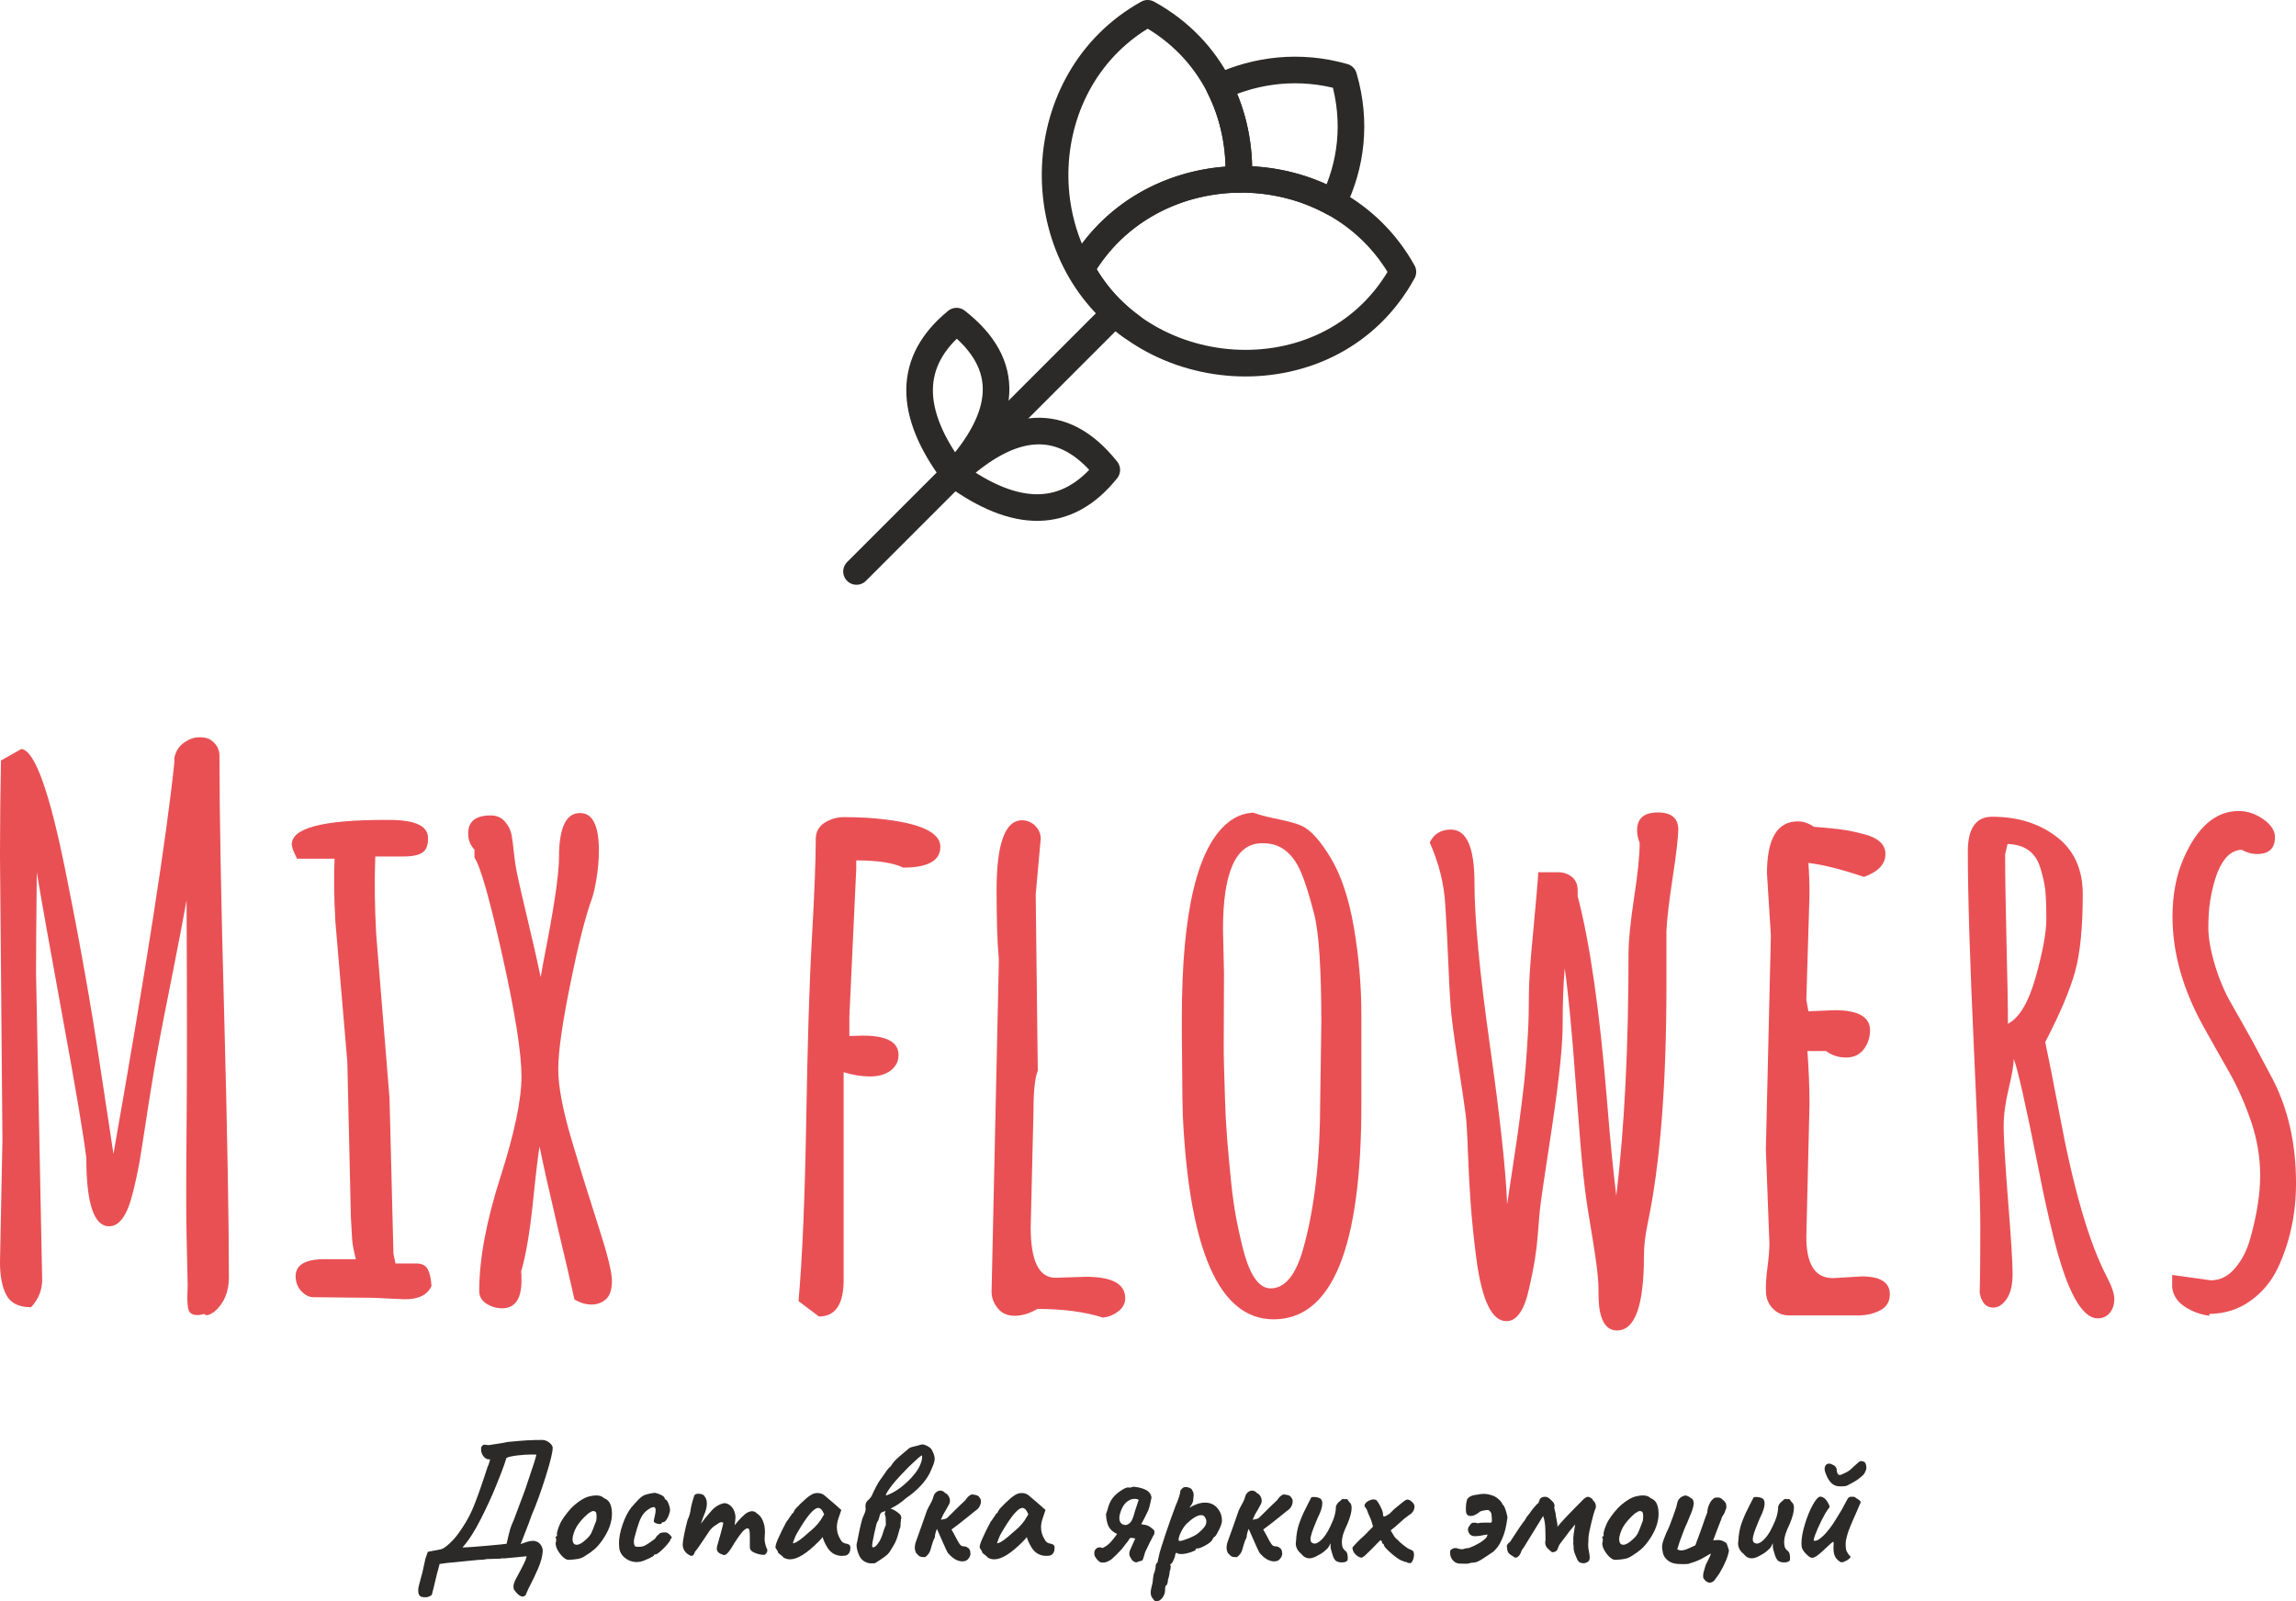 <?xml version="1.0" encoding="UTF-8"?> <!-- Creator: CorelDRAW 2019 (64-Bit) --> <svg xmlns="http://www.w3.org/2000/svg" xmlns:xlink="http://www.w3.org/1999/xlink" xmlns:xodm="http://www.corel.com/coreldraw/odm/2003" xml:space="preserve" width="64.59mm" height="45.036mm" style="shape-rendering:geometricPrecision; text-rendering:geometricPrecision; image-rendering:optimizeQuality; fill-rule:evenodd; clip-rule:evenodd" viewBox="0 0 6476.95 4516.09"> <defs> <style type="text/css"> <![CDATA[ .str1 {stroke:#2B2A29;stroke-width:75.03;stroke-linecap:round;stroke-linejoin:round;stroke-miterlimit:22.926} .str0 {stroke:#2B2A29;stroke-width:75.03;stroke-linecap:round;stroke-linejoin:round;stroke-miterlimit:22.926} .str3 {stroke:#2B2A29;stroke-width:75.03;stroke-linecap:round;stroke-linejoin:round;stroke-miterlimit:22.926} .str4 {stroke:#2B2A29;stroke-width:75.03;stroke-linecap:round;stroke-linejoin:round;stroke-miterlimit:22.926} .str2 {stroke:#2B2A29;stroke-width:75.03;stroke-linecap:round;stroke-linejoin:round;stroke-miterlimit:22.926} .fil0 {fill:none} .fil1 {fill:#2B2A29;fill-rule:nonzero} .fil2 {fill:#E95054;fill-rule:nonzero} ]]> </style> </defs> <g id="Слой_x0020_1">  <g id="_1915535902752"> <g> <line class="fil0 str0" x1="2416.19" y1="1611.87" x2="3137.95" y2="890.12"></line> <path class="fil0 str1" d="M2698.41 905.77c158.79,123.8 140.37,269.49 -7.13,431.03 -130.13,-173.51 -131.22,-317.97 7.13,-431.03z"></path> <path class="fil0 str2" d="M3122.21 1325.4c-125.37,-157.56 -270.86,-137.7 -430.93,11.4 174.78,128.4 319.25,128.06 430.93,-11.4z"></path> <path class="fil0 str1" d="M3050.06 758.33c177.66,334 708.48,371.74 907.5,8.51 -191.9,-344.59 -708.53,-348.73 -907.5,-8.51z"></path> <path class="fil0 str3" d="M3494.33 505.87c8,-181.91 -73.05,-367.62 -256.89,-468.35 -331.99,184.86 -347.92,671.12 -44.42,884.37 -58.05,-42.21 -107.55,-96.98 -142.96,-163.56 97.24,-166.24 270.3,-250.21 444.27,-252.46z"></path> <path class="fil0 str4" d="M3760.61 571.12c51.15,-104.03 67.41,-226.67 30.1,-354.41 -123.41,-35.14 -245.62,-20.43 -350.94,28.47 40.83,80.77 58.48,171.17 54.55,260.67 92.25,-1.22 184.7,20.56 266.29,65.27z"></path> </g> <g> <g> <path class="fil1" d="M1510.8 4346.96c6.43,1.94 11.42,5.56 14.96,10.87 3.56,5.31 5.31,11.04 5.31,17.17 -0.96,14.5 -5.14,30.44 -12.56,47.83 -7.39,17.41 -16.74,36.89 -28.02,58.47l-7.74 17.88c-2.57,2.58 -5.47,3.86 -8.7,3.86 -7.07,0 -15.28,-6.75 -24.63,-20.3 -0.64,-3.22 -0.96,-5.65 -0.96,-7.25 0,-6.75 2.72,-14.98 8.21,-24.63l10.14 -18.84c1.28,-2.6 3.62,-7.1 7.01,-13.55 3.39,-6.44 6.05,-11.98 7.97,-16.66 1.94,-4.67 3.22,-8.79 3.86,-12.32l-65.7 6.28 -1.96 -0.96c-0.64,0 -1.43,0.15 -2.4,0.47 -0.96,0.32 -2.11,0.64 -3.39,0.96l-30.44 0.96 -5.31 0c-1.93,0 -3.38,0.17 -4.35,0.49 -5.81,1.29 -11.91,1.94 -18.37,1.94 -4.82,0 -9,0.32 -12.55,0.96l-79.73 7.74 -21.26 2.89c-4.5,15.48 -10.47,39.15 -17.88,71.05l-2.9 11.1c-0.32,3.24 -1.54,5.58 -3.62,7.01 -2.11,1.45 -5.9,2.98 -11.36,4.59l-8.7 0c-10.63,0 -15.94,-6.12 -15.94,-18.35 0,-4.52 0.49,-8.7 1.45,-12.56l10.63 -40.11 8.21 -37.21 6.78 -19.8 37.68 -7.25c5.14,-1.3 12.55,-6.28 22.23,-14.98 9.67,-8.7 18.19,-18.2 25.61,-28.51 16.75,-22.87 29.8,-44.95 39.12,-66.2 9.36,-21.26 20.63,-51.87 33.83,-91.8l10.63 -32.4 1.94 -3.38 4.84 -15.93c-1.29,-0.32 -2.75,-0.49 -4.35,-0.49 -1.61,0 -2.9,-0.15 -3.86,-0.47 -5.49,-2.27 -9.76,-5.98 -12.82,-11.12 -3.05,-5.14 -4.59,-10.64 -4.59,-16.43 0,-3.56 0.32,-6.13 0.96,-7.74l5.82 -5.31c1.6,-0.32 3.7,-0.23 6.28,0.24 2.57,0.49 4.99,0.72 7.25,0.72 3.53,0 6.28,-0.32 8.2,-0.96l22.23 -3.39c12.56,-1.93 20.31,-3.38 23.19,-4.34 22.55,-2.26 40.6,-3.78 54.13,-4.59 13.53,-0.79 28.19,-1.2 43.96,-1.2 6.46,0 12.74,2.09 18.85,6.29 6.13,4.18 9.84,9.02 11.12,14.49 0.64,11.27 -5.9,38.65 -19.57,82.15 -13.7,43.49 -26.98,80.06 -39.87,109.68 -3.54,10.96 -10.78,30.12 -21.74,57.52l-9.2 23.67c0.32,0 4.61,-1.52 12.83,-4.58 8.2,-3.07 16.01,-4.59 23.42,-4.59 1.94,0 3.86,0.32 5.82,0.96zm-81.68 7.25c4.82,-21.27 8.2,-35.12 10.14,-41.54 1.93,-6.46 5.31,-14.98 10.16,-25.62l31.88 -85.04 9.67 -29c12.24,-35.44 19.65,-58.8 22.23,-70.08l-11.6 -0.47c-13.52,0 -27.55,0.88 -42.04,2.66 -14.49,1.78 -24.8,4.1 -30.93,7.01l-5.8 17.88c-2.89,9.02 -10.48,28.66 -22.72,58.95 -12.23,30.29 -26.96,62.42 -44.2,96.4 -17.23,33.98 -34.39,60.5 -51.46,79.49 12.55,-0.32 35.99,-2.02 70.3,-5.08 34.3,-3.04 52.44,-4.9 54.37,-5.55z"></path> <path class="fil1" d="M1605.5 4399.63c-3.86,0 -6.92,-0.64 -9.18,-1.94 -2.25,-1.28 -5.49,-3.71 -9.67,-7.24 -6.45,-6.78 -11.45,-13.79 -14.98,-21.03 -3.54,-7.25 -4.82,-13.62 -3.86,-19.08 0.96,-2.25 1.37,-4.5 1.2,-6.77 -0.15,-2.26 -0.24,-3.69 -0.24,-4.35 -1.28,-1.29 -1.93,-2.17 -1.93,-2.67 0,-0.47 0.32,-0.96 0.96,-1.43 0.64,-0.49 1.11,-1.05 1.43,-1.69 1.96,0 2.6,-1.77 1.96,-5.31 -0.64,-2.57 0.47,-8.21 3.36,-16.91 2.92,-8.7 6.61,-16.75 11.13,-24.17 3.54,-5.81 8.76,-13.06 15.69,-21.73 6.94,-8.7 13.14,-15.31 18.6,-19.83 16.12,-13.85 30.61,-22.23 43.5,-25.12 6.45,-1.61 12.73,-2.43 18.84,-2.43 9.35,0 16.59,2.6 21.76,7.74 7.07,2.9 12.23,7.1 15.45,12.56 3.21,5.49 5.31,12.73 6.28,21.75 0.32,1.94 0.49,5.15 0.49,9.65 0,23.85 -9.02,48.66 -27.07,74.44 -7.39,10.63 -14.81,19.16 -22.22,25.61 -7.4,6.44 -16.43,12.89 -27.05,19.31 -5.82,3.88 -11.92,6.46 -18.37,7.74 -6.44,1.28 -15.14,2.26 -26.09,2.9zm49.29 -58.95c6.13,-5.47 10.57,-11.04 13.29,-16.68 2.75,-5.64 6.69,-15.54 11.85,-29.71 1.94,-2.9 2.9,-8.7 2.9,-17.39 0,-7.74 -1.13,-12.09 -3.39,-13.06 -1.6,-1.28 -3.54,-1.93 -5.81,-1.93 -2.9,0 -7.57,2.25 -14,6.75 -11.28,9.67 -20.71,19.74 -28.28,30.2 -7.56,10.49 -12.8,22.47 -15.71,36.02 -0.32,1.28 -0.47,3.21 -0.47,5.79 0,10.95 3.86,16.45 11.6,16.45 7.41,0 16.74,-5.5 28.02,-16.45z"></path> <path class="fil1" d="M1806.05 4404.95c-3.88,0.64 -6.93,0.96 -9.2,0.96 -13.21,0 -24.87,-4.26 -35.04,-12.8 -10.14,-8.53 -15.21,-19.42 -15.21,-32.63l-0.47 -7.71c0,-15.16 3.36,-32.72 10.14,-52.68 6.77,-19.98 15.13,-36.25 25.12,-48.81 8.06,-9.36 14.98,-16.92 20.78,-22.72 5.81,-5.8 11.12,-9.68 15.94,-11.6 4.2,-1.6 9.52,-3.05 15.95,-4.35 6.45,-1.28 11.27,-1.93 14.49,-1.93 6.45,1.6 12.49,3.88 18.13,6.77 5.64,2.9 8.45,6.11 8.45,9.67l2.42 2.41c2.26,0 4.91,3.56 7.97,10.63 3.07,7.1 4.59,13.55 4.59,19.33 0,2.9 -0.47,5.31 -1.46,7.25 -1.28,6.13 -3.77,12.09 -7.48,17.88 -3.7,5.81 -6.84,8.7 -9.43,8.7 -3.54,0 -5.29,0.96 -5.29,2.89 0,1.61 -1.96,2.43 -5.82,2.43 -3.21,0 -6.6,-0.73 -10.14,-2.19 -3.56,-1.43 -5.64,-3.3 -6.28,-5.56 0,-1.6 1.28,-8.04 3.86,-19.31 0.96,-4.84 1.45,-8.87 1.45,-12.09 0,-5.79 -1.95,-8.7 -5.81,-8.7 -0.96,0 -3.39,0.65 -7.25,1.94 -8.38,4.52 -15.07,9.75 -20.07,15.71 -4.97,5.96 -9.41,14.1 -13.27,24.39 -3.88,10.32 -8.38,25.3 -13.55,44.95 -0.96,3.86 -1.43,7.4 -1.43,10.64 0,3.85 0.47,7.01 1.43,9.41 0.96,2.43 1.95,3.79 2.92,4.12 1.6,0.64 4.5,0.96 8.67,0.96 8.06,0 14.52,-1.46 19.34,-4.35 5.81,-3.22 11.44,-6.84 16.91,-10.87 5.48,-4.03 8.85,-6.52 10.15,-7.48 0.64,-0.66 1.95,-2.51 3.87,-5.58 1.94,-3.04 4.03,-5.05 6.29,-6.03 1.93,-2.91 4.35,-4.67 7.24,-5.31 2.9,-0.64 5.8,-0.98 8.7,-0.98 2.9,0 4.82,0 5.79,0 4.2,1.3 8.21,4.2 12.09,8.7 3.86,4.52 4.5,7.41 1.94,8.7 -0.97,0 -1.61,0.32 -1.94,0.96 -0.32,0.64 -0.49,1.13 -0.49,1.45 0.64,1.61 -1.93,5.88 -7.72,12.81 -5.81,6.92 -12.25,13.52 -19.33,19.8 -7.09,6.28 -11.91,9.43 -14.49,9.43 -1.3,0 -2.42,0.15 -3.39,0.47 -0.96,0.32 -1.45,1.14 -1.45,2.43 0,1.28 -4.91,4.26 -14.73,8.93 -9.84,4.67 -17.81,7.66 -23.92,8.94z"></path> <path class="fil1" d="M2161.21 4363.87c2.25,3.22 3.38,6.28 3.38,9.18 0,3.24 -1.13,6.13 -3.38,8.7 -2.26,2.57 -4.18,3.86 -5.82,3.86 -7.71,0 -16.34,-1.85 -25.85,-5.56 -9.5,-3.71 -14.25,-9.09 -14.25,-16.18l0 -29.97c0,-12.88 -1.12,-20.28 -3.37,-22.2 -4.84,-2.6 -11.27,1.02 -19.33,10.87 -8.06,9.82 -17.88,24.39 -29.48,43.73 -4.52,7.07 -8.37,12.15 -11.59,15.21 -3.22,3.07 -6.14,4.59 -8.7,4.59 -2.26,0 -4.18,-0.64 -5.79,-1.94 -9.99,-2.89 -14.99,-8.52 -14.99,-16.91 0,-0.96 0.33,-3.07 0.97,-6.29 2.89,-9.99 6.04,-21.09 9.41,-33.35 3.39,-12.24 6.05,-22.7 7.97,-31.41 -0.96,-1.93 -2.57,-2.89 -4.82,-2.89 -3.21,0 -6.92,1.6 -11.12,4.82 -1.28,0.96 -3.62,2.51 -6.99,4.6 -3.39,2.09 -6.78,4.82 -10.16,8.21 -3.39,3.39 -6.84,7.97 -10.38,13.76 -1.3,2.26 -3.56,5.65 -6.77,10.17 -16.1,24.48 -25.94,38.33 -29.48,41.54 -1.6,4.52 -3.15,7.65 -4.58,9.43 -1.46,1.76 -3.16,2.66 -5.08,2.66 -1.28,0 -2.9,-0.49 -4.82,-1.45 -6.13,-2.9 -11.04,-7.01 -14.75,-12.32 -3.71,-5.31 -5.55,-11.66 -5.55,-19.08 0,-4.84 1.45,-14.49 4.35,-29 2.89,-14.49 6.11,-28.02 9.67,-40.58 2.57,-5.16 4.58,-10.55 6.02,-16.18 1.46,-5.64 2.19,-9.58 2.19,-11.85 0.97,-6.11 2.9,-14.41 5.8,-24.89 2.91,-10.46 4.99,-16.18 6.28,-17.15 1.95,-1.94 5.49,-2.9 10.63,-2.9 3.56,0 6.93,0.64 10.17,1.94 3.21,1.28 5.47,3.21 6.75,5.81 4.2,4.82 6.28,11.42 6.28,19.8 0,7.74 -1.6,15.95 -4.82,24.66 -3.21,7.39 -7.24,18.2 -12.08,32.37 0,0 0.32,-0.32 0.96,-0.97 7.74,-10.95 17.73,-23.19 29.96,-36.72 5.82,-6.45 12.33,-11.44 19.57,-14.98 7.25,-3.56 13.12,-5.31 17.64,-5.31 7.72,1.28 14.26,5.06 19.57,11.36 5.31,6.28 8.62,14.9 9.91,25.85 0,3.86 -0.32,8.62 -0.96,14.26 -0.64,5.64 -1.14,9.26 -1.46,10.87 1.29,-1.61 4.59,-5.58 9.91,-11.86 5.31,-6.28 11.85,-12.8 19.57,-19.56 7.09,-5.47 13.7,-8.21 19.8,-8.21 5.16,0 9.67,2.1 13.55,6.28 7.07,4.2 12.62,10.96 16.66,20.31 4.03,9.35 6.05,19.98 6.05,31.9 0,4.17 -0.15,7.41 -0.47,9.67 -0.32,2.25 -0.49,5.47 -0.49,9.67 0,4.5 0.49,8.76 1.45,12.8 0.96,4.03 1.93,7.65 2.9,10.87z"></path> <path class="fil1" d="M2209.99 4392.87c-0.96,-1.95 -3.71,-4.52 -8.21,-7.73 -4.5,-3.22 -6.77,-5.17 -6.77,-5.82 0,-1.28 -0.71,-3.13 -2.17,-5.55 -1.45,-2.43 -2.83,-4.59 -4.11,-6.52 -2.58,-2.58 -0.8,-10.96 5.31,-25.13 6.13,-14.19 14.34,-30.93 24.65,-50.27 1.93,-1.93 4.44,-5.31 7.48,-10.14 3.07,-4.82 5.08,-7.56 6.05,-8.21 0,-1.28 0.49,-2.51 1.45,-3.62 0.97,-1.13 2.09,-1.69 3.39,-1.69l3.86 -7.74c1.28,-2.89 7.57,-9.82 18.84,-20.77 11.27,-10.95 20.13,-18.37 26.58,-22.23 6.11,-4.18 12.71,-6.28 19.8,-6.28 7.74,0 14.34,2.25 19.8,6.75l13.06 11.13c9.67,8.05 15.13,12.71 16.43,14.02l17.88 15.92 -8.21 24.18c-2.9,8.68 -4.35,16.92 -4.35,24.64 0,12.23 3.39,23.69 10.16,34.31 1.6,3.54 3.77,6.29 6.52,8.21 2.75,1.93 6.37,3.22 10.87,3.86 7.09,1.28 10.63,4.84 10.63,10.63 0,7.1 -1.28,12.41 -3.86,15.95 -2.57,3.53 -5.64,5.81 -9.2,6.77 -5.14,0.64 -8.67,0.96 -10.61,0.96 -9.35,0 -17.88,-2.42 -25.61,-7.24 -7.74,-4.84 -14.5,-13.06 -20.31,-24.66 -1.28,-1.93 -2.98,-5.49 -5.08,-10.63 -2.08,-5.14 -3.3,-8.7 -3.62,-10.63 -2.25,3.21 -5.96,7.41 -11.1,12.55 -33.18,33.51 -60.09,50.27 -80.71,50.27 -7.07,0 -13.36,-1.77 -18.84,-5.31zm26.58 -40.1c5.14,0.64 15.13,-5.17 29.97,-17.41 1.6,-1.29 3.36,-2.81 5.31,-4.59 1.93,-1.77 4,-3.62 6.28,-5.55 9,-7.42 16.01,-13.62 21.01,-18.61 4.99,-4.99 10.08,-11.04 15.22,-18.11l10.63 -17.41c-3.22,-7.1 -6.11,-11.83 -8.7,-14.26 -2.57,-2.42 -5.14,-3.62 -7.71,-3.62 -6.46,0 -14.49,5.73 -24.17,17.15 -9.67,11.45 -21.26,28.75 -34.79,51.94 -3.56,5.81 -6.46,11.85 -8.7,18.13 -2.26,6.29 -3.71,10.38 -4.35,12.33z"></path> <path class="fil1" d="M2627.52 4087.47c6.11,10.95 9.18,19.8 9.18,26.58 0,4.18 -0.81,8.7 -2.43,13.53 -1.6,4.82 -3.77,10.22 -6.52,16.18 -2.74,5.96 -4.58,10.07 -5.55,12.32 -6.14,11.91 -14.81,23.84 -26.09,35.76 -11.27,11.91 -24.5,23.04 -39.64,33.35 -13.52,11.91 -26.72,21.09 -39.61,27.53l-4.84 2.42c8.38,2.26 17.09,7.42 26.08,15.46 2.92,2.91 4.35,6.45 4.35,10.63 0,0.96 -0.32,2.75 -0.96,5.31 -0.32,3.88 -0.64,7.5 -0.96,10.89 -0.32,3.37 -0.47,6.52 -0.47,9.42 -1.6,3.53 -3.39,9.18 -5.31,16.91 -1.94,7.42 -4.03,14.02 -6.29,19.81 -2.27,5.81 -5.49,12.08 -9.67,18.84 -6.13,10.63 -11.04,17.81 -14.74,21.52 -3.71,3.69 -11.19,9.26 -22.47,16.66l-13.53 8.7c-0.96,0 -4.35,0.08 -10.14,0.23 -5.81,0.17 -11.68,-1.28 -17.64,-4.35 -5.97,-3.04 -10.87,-7.8 -14.75,-14.25 -2.58,-4.82 -4.73,-10.23 -6.52,-16.18 -1.77,-5.97 -2.66,-11.34 -2.66,-16.18 0,-3.54 0.47,-6.29 1.45,-8.21 4.18,-22.23 7.57,-38.59 10.15,-49.05 2.57,-10.48 4.17,-16.51 4.82,-18.12l4.34 -10.16c1.29,-2.89 2.43,-5.73 3.39,-8.44 0.96,-2.75 1.46,-5.73 1.46,-8.93l-0.5 -5.32c-0.64,-8.05 1.78,-14.34 7.25,-18.84 5.16,-4.52 8.85,-9.2 11.12,-14.02 2.26,-5.49 5.88,-13.06 10.87,-22.72 4.99,-9.65 8.77,-16.09 11.36,-19.31l9.65 -13.53c4.2,-6.45 7.83,-11.68 10.89,-15.71 3.05,-4.03 6.67,-7.82 10.87,-11.36 3.54,-6.43 8.44,-12.64 14.73,-18.6 6.28,-5.97 13.78,-12.48 22.48,-19.57 7.08,-5.79 11.43,-9.5 13.04,-11.1 1.6,-1.61 4.76,-3.07 9.44,-4.35 4.67,-1.29 9.26,-2.43 13.76,-3.39l10.63 -2.9c2.9,-1.6 7.66,-1.05 14.26,1.69 6.6,2.75 11.83,6.37 15.71,10.87zm-34.8 50.74c5.8,-11.6 8.68,-20.95 8.68,-28.02 0,-2.6 -0.32,-4.35 -0.96,-5.31 -4.5,2.25 -16.43,12.71 -35.76,31.41 -37.36,37.36 -59.42,64.27 -66.19,80.68l3.39 0.49c14.49,-5.49 28.1,-13.29 40.83,-23.42 12.72,-10.17 23.43,-20.31 32.13,-30.46 8.68,-10.14 14.65,-18.59 17.88,-25.36zm-93.74 163.32c0,-10.95 -0.17,-17.87 -0.49,-20.77 -0.32,-2.9 -1.28,-6.46 -2.9,-10.63l2.43 -8.21 -8.7 2.89c-3.24,1.29 -5.49,3.54 -6.78,6.78 -0.64,1.93 -1.6,5.47 -2.89,10.61 -1.28,5.16 -2.9,8.7 -4.84,10.63 -1.29,1.31 -4.01,11.6 -8.21,30.94 -4.18,19.33 -6.28,31.41 -6.28,36.25 0,2.9 1.13,4.35 3.38,4.35 1.61,0 3.63,-0.96 6.05,-2.92 2.43,-1.93 4.91,-4.82 7.48,-8.67 5.82,-7.42 10.96,-19.19 15.48,-35.29 3.21,-9.35 5.31,-14.66 6.28,-15.95z"></path> <path class="fil1" d="M2763.3 4224.22c2.6,2.59 3.88,6.13 3.88,10.63 0,4.2 -0.96,8.29 -2.91,12.32 -1.94,4.03 -4.18,7.18 -6.76,9.44 -8.06,6.11 -16.92,13.21 -26.58,21.26 -20.94,16.75 -36.57,28.84 -46.88,36.23 1.96,2.92 5.96,10.16 12.09,21.76l5.31 10.14c1.28,1.93 2.9,4.5 4.82,7.74 1.95,3.21 4.03,5.37 6.28,6.52 2.28,1.13 5.97,1.69 11.13,1.69 5.79,2.57 9.5,5.22 11.1,7.97 1.63,2.74 2.43,5.47 2.43,8.21 0,2.74 0.17,4.9 0.49,6.51l-2.92 7.74c0,0 -1.52,1.94 -4.58,5.81 -3.07,3.86 -8.62,5.8 -16.66,5.8 -2.92,0 -6.78,-0.79 -11.6,-2.43 -8.7,-2.9 -17.9,-9.82 -27.55,-20.77 -2.27,-2.9 -8.55,-16.28 -18.84,-40.11 -5.16,-12.24 -9.35,-21.74 -12.58,-28.51 -3.86,9.99 -5.79,18.05 -5.79,24.16 -2.9,4.84 -5.49,11.27 -7.74,19.33 -2.25,8.06 -3.71,13.06 -4.35,14.98 -1.93,8.04 -6.92,15.14 -14.96,21.27 -6.77,0.32 -11.68,-0.26 -14.75,-1.69 -3.06,-1.45 -6.84,-4.92 -11.36,-10.4 -2.25,-4.82 -3.38,-9.82 -3.38,-14.98 0,-3.54 0.66,-7.89 1.95,-13.04 0.64,-2.27 6.29,-18.05 16.92,-47.37 8.68,-24.48 13.21,-37.36 13.53,-38.65 0.96,-3.22 2.49,-6.93 4.58,-11.11 2.11,-4.2 3.63,-7.09 4.59,-8.7 5.81,-9.99 9.5,-18.37 11.12,-25.12 1.28,-4.84 3.77,-8.79 7.48,-11.85 3.71,-3.05 7.65,-4.59 11.83,-4.59 5.5,0 10.17,2.43 14.02,7.25l0 -0.47c0.97,0.32 2.17,1.05 3.63,2.17 1.45,1.13 2.49,2.19 3.15,3.15 4.18,4.82 6.28,10.31 6.28,16.42 0,4.2 -1.13,8.06 -3.38,11.6l-8.21 14.98c-5.49,8.38 -10.17,17.41 -14.02,27.05 6.11,-0.96 10.63,-1.93 13.53,-2.89 2.89,-0.97 5.81,-3.22 8.7,-6.76 3.53,-3.56 7.97,-7.91 13.29,-13.06 5.31,-5.16 10.55,-10.31 15.69,-15.45 6.45,-5.81 12.4,-11.45 17.88,-16.92 0.32,-0.64 1.54,-2.34 3.62,-5.07 2.1,-2.75 4.35,-5.08 6.77,-7.01 2.43,-1.94 5.08,-3.39 7.98,-4.35 6.45,0.64 11.36,1.6 14.74,2.89 3.37,1.31 5.71,3.39 6.99,6.29z"></path> <path class="fil1" d="M2786.02 4392.87c-0.96,-1.95 -3.71,-4.52 -8.2,-7.73 -4.5,-3.22 -6.78,-5.17 -6.78,-5.82 0,-1.28 -0.7,-3.13 -2.17,-5.55 -1.45,-2.43 -2.83,-4.59 -4.11,-6.52 -2.58,-2.58 -0.79,-10.96 5.31,-25.13 6.13,-14.19 14.34,-30.93 24.65,-50.27 1.94,-1.93 4.44,-5.31 7.48,-10.14 3.07,-4.82 5.08,-7.56 6.05,-8.21 0,-1.28 0.49,-2.51 1.46,-3.62 0.96,-1.13 2.08,-1.69 3.38,-1.69l3.86 -7.74c1.28,-2.89 7.57,-9.82 18.84,-20.77 11.28,-10.95 20.13,-18.37 26.58,-22.23 6.11,-4.18 12.72,-6.28 19.8,-6.28 7.74,0 14.34,2.25 19.8,6.75l13.06 11.13c9.67,8.05 15.14,12.71 16.43,14.02l17.88 15.92 -8.21 24.18c-2.9,8.68 -4.35,16.92 -4.35,24.64 0,12.23 3.39,23.69 10.16,34.31 1.61,3.54 3.78,6.29 6.52,8.21 2.75,1.93 6.37,3.22 10.87,3.86 7.1,1.28 10.63,4.84 10.63,10.63 0,7.1 -1.28,12.41 -3.85,15.95 -2.58,3.53 -5.65,5.81 -9.21,6.77 -5.14,0.64 -8.67,0.96 -10.61,0.96 -9.35,0 -17.88,-2.42 -25.61,-7.24 -7.74,-4.84 -14.49,-13.06 -20.31,-24.66 -1.28,-1.93 -2.98,-5.49 -5.07,-10.63 -2.09,-5.14 -3.31,-8.7 -3.63,-10.63 -2.25,3.21 -5.96,7.41 -11.1,12.55 -33.18,33.51 -60.09,50.27 -80.71,50.27 -7.07,0 -13.35,-1.77 -18.84,-5.31zm26.58 -40.1c5.14,0.64 15.13,-5.17 29.97,-17.41 1.6,-1.29 3.36,-2.81 5.31,-4.59 1.93,-1.77 4.01,-3.62 6.28,-5.55 9,-7.42 16.01,-13.62 21.01,-18.61 4.99,-4.99 10.08,-11.04 15.22,-18.11l10.63 -17.41c-3.21,-7.1 -6.11,-11.83 -8.7,-14.26 -2.57,-2.42 -5.14,-3.62 -7.71,-3.62 -6.46,0 -14.49,5.73 -24.16,17.15 -9.68,11.45 -21.27,28.75 -34.8,51.94 -3.56,5.81 -6.45,11.85 -8.7,18.13 -2.25,6.29 -3.71,10.38 -4.35,12.33z"></path> </g> <g> <path class="fil1" d="M3253.79 4314.1c1.93,1.28 2.9,4.03 2.9,8.21 0,3.88 -1.12,6.94 -3.39,9.2 -4.82,9.99 -7.89,15.94 -9.18,17.88l-12.56 26.08c-0.96,1.61 -2.17,5.23 -3.62,10.87 -1.46,5.65 -3.15,10.55 -5.08,14.75l-17.88 5.79c-7.39,-1.6 -12.38,-5.79 -14.98,-12.55 -0.96,-0.97 -1.93,-2.58 -2.9,-4.82 -0.96,-2.26 -1.43,-4.67 -1.43,-7.25 0,-2.28 0.15,-3.88 0.47,-4.84 0.96,-3.54 2.58,-7.57 4.84,-12.07 6.12,-14.19 9.97,-22.87 11.6,-26.1l-12.58 -1.94c-0.32,0.32 -1.28,1.05 -2.9,2.19 -1.6,1.11 -3.06,3.3 -4.35,6.52 -0.96,0.96 -4.17,4.99 -9.67,12.09 -4.5,6.43 -8.2,11.1 -11.1,14 -9.67,10.31 -18.52,19.01 -26.58,26.1 -8.7,6.12 -16.59,9.18 -23.67,9.18 -4.2,0 -7.18,-0.55 -8.93,-1.68 -1.78,-1.14 -4.29,-3.31 -7.51,-6.52 -3.85,-4.84 -6.28,-8.47 -7.24,-10.89 -0.96,-2.41 -1.28,-6.03 -0.96,-10.87 0.96,-4.18 2.81,-7.4 5.55,-9.67 2.75,-2.26 5.88,-3.37 9.44,-3.37 2.9,0 5.64,0.64 8.21,1.94 8.38,-3.88 15.62,-9.02 21.73,-15.48 6.14,-6.43 12.56,-14.49 19.34,-24.16 -10.32,-4.82 -17.88,-11.11 -22.7,-18.84 -4.84,-8.04 -7.74,-20.31 -8.7,-36.72 0.64,-1.61 2.1,-5.96 4.35,-13.06 3.22,-13.85 8.21,-24.95 14.98,-33.33 5.14,-6.78 12.47,-13.38 21.97,-19.81 9.52,-6.45 16.68,-9.67 21.5,-9.67 2.6,0.97 5.58,0.88 8.94,-0.23 3.39,-1.13 5.9,-1.69 7.5,-1.69 0.64,0 2.26,0.32 4.82,0.96l7.25 0.96c11.91,2.58 20.79,6.05 26.57,10.4 5.82,4.33 9.36,10.38 10.64,18.12 -2.58,12.55 -4.67,21.73 -6.29,27.55 -1.6,5.79 -4.02,11.59 -7.24,17.38l-4.35 9.2c-5.49,10.96 -9.18,18.03 -11.13,21.25 9.35,1.62 14.02,2.42 14.02,2.42 3.56,0.97 7.1,2.66 10.64,5.08 3.54,2.43 6.77,4.91 9.67,7.48zm-78.29 -12.56c6.45,-1.28 11.51,-4.58 15.22,-9.9 3.71,-5.31 7.33,-15.05 10.87,-29.24l10.63 -31.88c-2.9,-1.95 -6.93,-2.92 -12.07,-2.92 -1.93,0 -4.52,0.32 -7.73,0.97 -8.38,2.91 -15.14,7.65 -20.31,14.25 -5.14,6.61 -9.33,15.39 -12.56,26.34 -1.28,3.86 -1.93,8.06 -1.93,12.56 0,6.11 1.52,10.87 4.59,14.26 3.06,3.38 7.5,5.22 13.29,5.55z"></path> <path class="fil1" d="M3261.51 4516.09c-3.22,0 -5.65,-1.45 -7.25,-4.35 -0.32,-0.32 -1.77,-2.25 -4.35,-5.81 -2.58,-3.54 -3.86,-8.68 -3.86,-15.46 0,-1.28 0.32,-3.85 0.96,-7.73 3.54,-13.53 5.32,-22.87 5.32,-28.02 0,-1.61 0.32,-3.95 0.96,-7.01 0.64,-3.07 1.13,-5.88 1.45,-8.45 1.28,-2.27 2.49,-5.72 3.62,-10.39 1.12,-4.67 1.69,-8.79 1.69,-12.33 0,-1.6 0.56,-3.45 1.67,-5.55 1.13,-2.11 2.51,-3.8 4.11,-5.08 0,-1.93 0.5,-4.9 1.46,-8.93 0.96,-4.03 1.6,-6.84 1.93,-8.45 1.61,-8.7 7.89,-29.32 18.84,-61.86 10.96,-32.52 20.31,-58.78 28.02,-78.76 3.88,-9.02 7.1,-17.39 9.67,-25.13 2.58,-7.73 3.88,-13.2 3.88,-16.44 0,-1.29 0.39,-2.49 1.2,-3.63 0.81,-1.11 2.17,-2.66 4.12,-4.58 2.57,-2.58 5.96,-3.86 10.14,-3.86 5.47,0 10.78,1.78 15.94,5.31 2.26,3.54 3.86,6.61 4.82,9.18 0.96,2.58 1.46,5.5 1.46,8.7 0,0.96 -0.33,4.03 -0.97,9.18 0,6.78 -1.93,12.89 -5.81,18.37 -3.86,5.47 -5.64,8.04 -5.31,7.72 15.79,-9.65 30.43,-14.49 43.98,-14.49 14.5,0 26.09,5.07 34.8,15.21 8.68,10.17 13.04,22.15 13.04,36.02 0,5.47 -2.58,13.61 -7.72,24.4 -5.16,10.78 -9.35,17.64 -12.56,20.54 -1.95,0 -4.52,3.38 -7.73,10.14 -3.86,5.16 -11.19,10.57 -22,16.2 -10.78,5.64 -18.11,7.8 -21.97,6.52 -0.32,0 -0.81,0.4 -1.45,1.19 -0.64,0.82 -0.96,1.87 -0.96,3.16 0,1.28 -4.84,3.53 -14.49,6.75 -9.68,3.24 -18.05,4.84 -25.15,4.84 -3.86,0 -6.75,-0.23 -8.68,-0.72 -1.95,-0.5 -3.88,-1.52 -5.81,-3.16 -2.26,2.28 -3.39,4.35 -3.39,6.29 0,3.23 -1.6,8.29 -4.82,15.24 -3.22,6.92 -5.81,10.37 -7.74,10.37 -0.32,0.32 -0.72,0.96 -1.19,1.94 -0.49,0.96 -0.09,2.1 1.19,3.38 0,0.97 -0.15,3.22 -0.47,6.78 -0.32,3.54 -1.13,6.28 -2.42,8.21 0,2.89 -0.49,6.84 -1.46,11.83 -0.96,4.99 -2.08,8.78 -3.36,11.36 0,3.85 -0.58,7.65 -1.69,11.36 -1.13,3.71 -2.34,5.55 -3.62,5.55 -1.96,0.64 -2.92,5.32 -2.92,14.02 -0.32,7.72 -2.81,14.65 -7.48,20.78 -4.67,6.13 -9.12,9.18 -13.3,9.18l-4.34 0.49zm66.19 -169.61c4.52,0 12.97,-2.51 25.38,-7.5 12.39,-4.99 21.5,-9.91 27.31,-14.73 7.4,-6.13 13.04,-11.76 16.9,-16.91 3.88,-5.16 5.81,-10.32 5.81,-15.48 0,-4.5 -1.45,-8.85 -4.35,-13.03 -2.25,-3.56 -5.64,-5.32 -10.14,-5.32 -10.63,0 -24.48,8.21 -41.56,24.64 -5.79,6.13 -10.95,13.78 -15.45,22.95 -4.52,9.18 -6.78,16.18 -6.78,21.03 0,2.9 0.96,4.35 2.9,4.35z"></path> <path class="fil1" d="M3642.76 4224.22c2.6,2.59 3.88,6.13 3.88,10.63 0,4.2 -0.96,8.29 -2.92,12.32 -1.93,4.03 -4.17,7.18 -6.75,9.44 -8.06,6.11 -16.92,13.21 -26.58,21.26 -20.94,16.75 -36.57,28.84 -46.88,36.23 1.96,2.92 5.96,10.16 12.09,21.76l5.31 10.14c1.28,1.93 2.89,4.5 4.82,7.74 1.95,3.21 4.03,5.37 6.28,6.52 2.28,1.13 5.96,1.69 11.13,1.69 5.79,2.57 9.5,5.22 11.1,7.97 1.62,2.74 2.43,5.47 2.43,8.21 0,2.74 0.17,4.9 0.49,6.51l-2.92 7.74c0,0 -1.52,1.94 -4.58,5.81 -3.07,3.86 -8.62,5.8 -16.66,5.8 -2.92,0 -6.78,-0.79 -11.6,-2.43 -8.7,-2.9 -17.9,-9.82 -27.55,-20.77 -2.28,-2.9 -8.55,-16.28 -18.84,-40.11 -5.16,-12.24 -9.35,-21.74 -12.58,-28.51 -3.86,9.99 -5.79,18.05 -5.79,24.16 -2.9,4.84 -5.49,11.27 -7.74,19.33 -2.25,8.06 -3.71,13.06 -4.35,14.98 -1.93,8.04 -6.92,15.14 -14.96,21.27 -6.77,0.32 -11.68,-0.26 -14.75,-1.69 -3.06,-1.45 -6.84,-4.92 -11.36,-10.4 -2.25,-4.82 -3.38,-9.82 -3.38,-14.98 0,-3.54 0.66,-7.89 1.95,-13.04 0.64,-2.27 6.28,-18.05 16.92,-47.37 8.68,-24.48 13.21,-37.36 13.53,-38.65 0.96,-3.22 2.49,-6.93 4.58,-11.11 2.11,-4.2 3.62,-7.09 4.59,-8.7 5.81,-9.99 9.5,-18.37 11.12,-25.12 1.28,-4.84 3.77,-8.79 7.48,-11.85 3.71,-3.05 7.65,-4.59 11.83,-4.59 5.49,0 10.16,2.43 14.02,7.25l0 -0.47c0.96,0.32 2.17,1.05 3.63,2.17 1.45,1.13 2.49,2.19 3.15,3.15 4.18,4.82 6.28,10.31 6.28,16.42 0,4.2 -1.13,8.06 -3.39,11.6l-8.2 14.98c-5.5,8.38 -10.17,17.41 -14.02,27.05 6.11,-0.96 10.63,-1.93 13.52,-2.89 2.9,-0.97 5.82,-3.22 8.7,-6.76 3.54,-3.56 7.98,-7.91 13.3,-13.06 5.31,-5.16 10.55,-10.31 15.69,-15.45 6.45,-5.81 12.4,-11.45 17.87,-16.92 0.33,-0.64 1.54,-2.34 3.63,-5.07 2.1,-2.75 4.35,-5.08 6.77,-7.01 2.43,-1.94 5.08,-3.39 7.98,-4.35 6.45,0.64 11.36,1.6 14.74,2.89 3.37,1.31 5.71,3.39 6.99,6.29z"></path> <path class="fil1" d="M3767.92 4402.05c-2.89,-2.89 -5.22,-6.69 -7.01,-11.36 -1.75,-4.67 -3.94,-11.83 -6.51,-21.5 -0.65,-1.93 -0.97,-4.75 -0.97,-8.44 0,-3.71 0,-6.37 0,-7.97 -1.28,2.89 -2.89,6.02 -4.84,9.41 -1.93,3.39 -3.86,5.73 -5.79,7.01 -7.42,7.42 -14.81,12.89 -22.23,16.43 -10.31,6.45 -19.16,9.67 -26.58,9.67 -9.02,0 -16.74,-4.18 -23.19,-12.56 -10.31,-8.36 -15.45,-18.35 -15.45,-29.94 0,-1.63 0.32,-4.67 0.96,-9.2 0.64,-11.92 2.34,-23.34 5.08,-34.3 2.72,-10.95 7.97,-24.97 15.69,-42.04l14.49 -29 7.74 -14.99c1.6,-0.64 4.2,-0.96 7.73,-0.96 5.14,0 9.99,0.96 14.49,2.92 4.5,1.93 6.93,4.5 7.25,7.71 0.96,1.29 1.45,3.71 1.45,7.25 0,10.31 -4.35,24.01 -13.06,41.07l-3.85 9.2c-5.82,13.85 -10,24.63 -12.56,32.37 -2.58,7.74 -3.88,14.17 -3.88,19.33 0,5.14 1.96,8.53 5.81,10.14 1.61,0.97 3.54,1.46 5.8,1.46 6.45,0 14.25,-4.99 23.44,-14.98 9.18,-10 18.61,-26.73 28.26,-50.25 4.52,-10.96 7.26,-22.23 8.23,-33.83 -0.65,-3.56 0.32,-7.41 2.89,-11.59 2.58,-4.2 5.97,-7.59 10.14,-10.17 1.29,-1.93 3.07,-3.45 5.32,-4.58 2.25,-1.13 3.7,-1.05 4.34,0.24l7.74 -0.47c0.96,-0.33 2.49,1.11 4.59,4.34 2.1,3.22 3.62,5.15 4.58,5.8 3.22,2.57 4.84,7.73 4.84,15.47 0,10.61 -3.88,25.27 -11.59,43.97 -6.14,12.88 -10.25,22.78 -12.32,29.71 -2.11,6.92 -3.31,13.61 -3.63,20.06 0,6.76 0.56,11.98 1.69,15.69 1.11,3.71 3.95,7.5 8.44,11.36 5.15,3.54 7.25,11.92 6.29,25.13 -0.64,2.25 -2.43,4.03 -5.31,5.31 -2.9,1.28 -6.44,1.93 -10.64,1.93 -7.07,0 -13.03,-1.6 -17.88,-4.82z"></path> <path class="fil1" d="M3978.14 4408.83c-5.16,0 -8.53,-0.99 -10.14,-2.92 -1.96,0 -4.29,-0.47 -7.01,-1.43 -2.75,-0.96 -5.58,-2.11 -8.46,-3.39 -6.76,-2.9 -16.6,-9.99 -29.48,-21.27 -12.89,-11.27 -19.33,-18.84 -19.33,-22.69 0,-0.99 -0.15,-1.63 -0.47,-1.96 -0.32,-0.32 -0.96,-0.47 -1.94,-0.47 -0.32,-0.32 -0.89,-0.96 -1.68,-1.93 -0.82,-0.97 -1.22,-2.11 -1.22,-3.39 0,-1.28 -0.47,-2.43 -1.44,-3.39 -0.96,-0.96 -2.1,-1.45 -3.38,-1.45l-22.7 23.19c-10.31,10.31 -17.41,17.17 -21.27,20.54 -3.88,3.38 -6.92,5.07 -9.2,5.07 -2.89,0 -6.35,-1.28 -10.38,-3.85 -4.02,-2.58 -7.5,-6.05 -10.39,-10.4 -2.9,-4.35 -4.35,-9.1 -4.35,-14.26 1.6,-2.25 5.72,-6.84 12.32,-13.76 6.6,-6.93 13.61,-13.62 21.03,-20.07l24.63 -25.13 -5.31 -18.37c-5.79,-12.55 -9.99,-22.7 -12.56,-30.43 -1.93,-2.58 -3.45,-4.74 -4.58,-6.52 -1.11,-1.78 -1.69,-3.3 -1.69,-4.59 0,-1.28 1.28,-3.7 3.88,-7.24 2.25,-2.26 5.47,-4.44 9.65,-6.54 4.2,-2.09 8.23,-3.13 12.09,-3.13 1.93,0 3.85,0.47 5.79,1.45 2.6,0 6.69,5.38 12.32,16.18 5.64,10.78 8.46,18.29 8.46,22.46 0,2.9 0.24,5 0.73,6.29 0.47,1.28 1.35,1.93 2.66,1.93 2.26,0 7.08,-2.42 14.49,-7.24 3.54,-3.22 6.37,-5.97 8.45,-8.21 2.1,-2.26 3.47,-3.71 4.11,-4.35 19.65,-16.45 30.94,-25.3 33.82,-26.58 1.61,-0.96 3.07,-1.45 4.35,-1.45 4.18,0 8.62,2.19 13.3,6.54 4.67,4.35 6.99,8.61 6.99,12.8 0,10.63 -5.47,19.01 -16.43,25.12 -8.06,5.82 -15.3,11.77 -21.74,17.88l-16.44 14.52 -12.56 10.14 7.74 13.06c1.28,2.57 3.13,5.22 5.56,7.97 2.42,2.72 4.75,4.73 7.01,6.03 2.57,3.55 8.2,8.69 16.91,15.47 8.7,6.75 13.7,10.14 14.99,10.14 0.96,0 2.48,0.64 4.58,1.93 2.1,1.29 3.94,2.26 5.56,2.9 2.25,2.28 3.38,5.96 3.38,11.13 0,5.47 -1.13,10.78 -3.38,15.94 -2.26,5.14 -4.67,7.74 -7.25,7.74z"></path> </g> <g> <path class="fil1" d="M4238.6 4243.55c2.25,0.96 4.67,4.75 7.24,11.36 2.58,6.6 4.84,14.72 6.78,24.4 -1.94,14.83 -4.12,26.89 -6.54,36.24 -2.41,9.36 -5.56,18.2 -9.42,26.58 -3.88,8.68 -7.41,15.22 -10.63,19.57 -3.22,4.35 -7.57,9.27 -13.06,14.73l-20.28 13.53c-10.32,7.09 -18.14,11.85 -23.45,14.25 -5.31,2.43 -11.83,3.62 -19.57,3.62 -4.18,1.96 -9.35,2.84 -15.45,2.67 -6.13,-0.15 -9.99,-0.24 -11.6,-0.24 -9.67,0.64 -17.4,-2.1 -23.19,-8.21 -5.81,-6.13 -8.69,-13.7 -8.69,-22.72 0,-2.89 0.17,-4.97 0.49,-6.28 4.5,-4.5 9.18,-6.75 14,-6.75 3.23,0 6.28,0.64 9.2,1.93 3.21,0.96 6.28,1.45 9.18,1.45 2.89,0 5.47,-0.49 7.73,-1.45 1.94,-0.96 4.27,-1.45 7.01,-1.45 2.73,0 4.42,-0.15 5.06,-0.47 8.38,-2.9 17.56,-7.19 27.55,-12.83 9.99,-5.64 17.56,-11.51 22.72,-17.62 0.32,-0.64 0.7,-1.69 1.2,-3.15 0.47,-1.44 1.04,-2.98 1.69,-4.59 -7.42,0.96 -14.82,2.26 -22.23,3.86 -6.46,0.64 -10.81,0.96 -13.06,0.96 -4.82,0 -8.77,-0.96 -11.83,-2.89 -3.07,-1.94 -5.56,-5.32 -7.48,-10.15 -0.64,-2.57 -0.96,-4.35 -0.96,-5.31 0,-3.53 1.11,-6.77 3.36,-9.67 2.26,-2.89 3.56,-4.82 3.88,-5.81l4.82 -3.86 7.25 -0.47c3.53,0 6.77,0.79 9.67,2.4 -1.29,-0.96 1.19,-1.68 7.48,-2.16 6.28,-0.5 15.39,-0.56 27.31,-0.24l0.49 0c2.26,0 3.37,-2.1 3.37,-6.28 0,-3.88 -0.47,-10.32 -1.43,-19.34 -1.6,-3.85 -3.39,-6.45 -5.31,-7.73 -1.94,-1.29 -3.07,-2.09 -3.39,-2.43 -4.82,0 -10.08,0.66 -15.71,1.96 -5.64,1.28 -8.93,2.72 -9.91,4.35 -9.02,7.07 -16.91,10.61 -23.67,10.61 -7.41,0 -11.91,-3.37 -13.53,-10.14l-0.49 -8.7c0,-10.96 0.96,-19.48 2.9,-25.6 0.32,-2.91 2.74,-5.96 7.24,-9.2 4.52,-3.21 11.28,-5.31 20.31,-6.28 7.41,-1.61 14.02,-2.41 19.8,-2.41 8.7,0 17.56,1.76 26.58,5.29 4.84,1.63 10.16,5 15.94,10.17 5.82,5.14 9.35,9.99 10.64,14.49z"></path> <path class="fil1" d="M4500.01 4257.08c-2.57,5.81 -6.19,18.37 -10.86,37.7 -4.67,19.31 -7.34,32.84 -7.98,40.58 -0.64,10.31 -0.96,17.73 -0.96,22.23 0,6.45 0.64,12.23 1.93,17.4 1.61,8.04 2.43,13.85 2.43,17.39 0,5.16 -1.22,8.94 -3.62,11.36 -2.43,2.43 -6.37,4.27 -11.85,5.56 -5.48,0 -9.74,-0.88 -12.81,-2.66 -3.06,-1.78 -5.55,-4.91 -7.48,-9.44 -1.28,-2.89 -2.91,-6.67 -4.84,-11.34 -1.93,-4.67 -3.3,-8.78 -4.09,-12.32 -0.81,-3.54 -1.05,-7.42 -0.73,-11.59 -0.32,-1.29 -0.64,-3.86 -0.96,-7.74 -0.32,-3.86 -0.17,-6.11 0.47,-6.76l-0.47 -6.28c0,-7.42 1.75,-21.27 5.31,-41.56 -1.6,1.6 -4.03,4.5 -7.24,8.7 -1.31,1.28 -2.6,2.9 -3.88,4.82 -1.29,1.93 -2.9,3.88 -4.82,5.81 -8.38,11.28 -13.85,18.52 -16.45,21.74 -3.86,4.84 -7.16,9.18 -9.91,13.06 -2.74,3.86 -4.58,7.39 -5.55,10.63 -1.29,5.14 -3.3,8.68 -6.05,10.63 -2.75,1.94 -6.2,3.05 -10.38,3.37 -1.3,0 -5.81,-3.69 -13.55,-11.1 -4.5,-4.52 -6.75,-9.99 -6.75,-16.45 0,-1.6 0.32,-4.33 0.96,-8.21 0,-1.93 -0.17,-11.01 -0.49,-27.29 -0.32,-16.28 -2.41,-29.41 -6.29,-39.4l-55.06 89.41c-3.56,3.86 -6.31,8.85 -8.23,14.99 -4.18,8.67 -8.85,13.03 -14,13.03 -2.6,0 -5.16,-1.28 -7.74,-3.85 -6.77,-3.54 -11.27,-7.19 -13.53,-10.87 -2.25,-3.71 -3.56,-10.08 -3.88,-19.1 2.92,-5.79 5.64,-8.85 8.23,-9.18 20.28,-31.26 32.29,-49.22 35.99,-53.89 3.71,-4.65 6.2,-7.95 7.48,-9.91 2.28,-5.14 6.78,-11.59 13.55,-19.31 0.65,-1.6 4.1,-6.28 10.38,-14.02 6.28,-7.74 10.55,-12.09 12.82,-13.06l2.9 -6.28c1.6,-8.04 7.08,-12.07 16.43,-12.07 1.93,0 3.55,0.15 4.84,0.47 3.21,1.28 6.02,2.98 8.44,5.08 2.43,2.1 4.52,4.11 6.28,6.05 1.78,1.93 3.31,3.53 4.59,4.82l2.92 7.73c-0.65,2.58 -0.97,4.5 -0.97,5.8 0,2.27 1.29,8.05 3.86,17.4 -0.32,1.61 0.47,6.93 2.43,15.95 2.57,11.59 3.36,18.84 2.4,21.74 8.06,-10.96 33.03,-37.37 74.9,-79.26 4.85,-3.85 8.55,-5.79 11.13,-5.79 1.93,0 4.03,0.64 6.28,1.94 4.18,2.25 6.61,4.26 7.25,6.04 0.64,1.76 2.25,3.78 4.82,6.03 2.92,4.2 4.35,8.55 4.35,13.06 0,3.22 -0.64,5.96 -1.94,8.21z"></path> <path class="fil1" d="M4558 4399.63c-3.86,0 -6.93,-0.64 -9.18,-1.94 -2.25,-1.28 -5.49,-3.71 -9.67,-7.24 -6.46,-6.78 -11.45,-13.79 -14.98,-21.03 -3.54,-7.25 -4.82,-13.62 -3.86,-19.08 0.96,-2.25 1.37,-4.5 1.2,-6.77 -0.15,-2.26 -0.24,-3.69 -0.24,-4.35 -1.28,-1.29 -1.93,-2.17 -1.93,-2.67 0,-0.47 0.32,-0.96 0.96,-1.43 0.64,-0.49 1.11,-1.05 1.43,-1.69 1.96,0 2.6,-1.77 1.96,-5.31 -0.65,-2.57 0.47,-8.21 3.36,-16.91 2.92,-8.7 6.61,-16.75 11.13,-24.17 3.53,-5.81 8.76,-13.06 15.69,-21.73 6.94,-8.7 13.14,-15.31 18.6,-19.83 16.12,-13.85 30.61,-22.23 43.5,-25.12 6.45,-1.61 12.73,-2.43 18.84,-2.43 9.35,0 16.59,2.6 21.75,7.74 7.08,2.9 12.24,7.1 15.46,12.56 3.21,5.49 5.31,12.73 6.28,21.75 0.32,1.94 0.49,5.15 0.49,9.65 0,23.85 -9.02,48.66 -27.07,74.44 -7.39,10.63 -14.81,19.16 -22.23,25.61 -7.39,6.44 -16.42,12.89 -27.04,19.31 -5.82,3.88 -11.92,6.46 -18.37,7.74 -6.44,1.28 -15.14,2.26 -26.09,2.9zm49.29 -58.95c6.13,-5.47 10.57,-11.04 13.29,-16.68 2.75,-5.64 6.69,-15.54 11.85,-29.71 1.94,-2.9 2.9,-8.7 2.9,-17.39 0,-7.74 -1.14,-12.09 -3.39,-13.06 -1.6,-1.28 -3.54,-1.93 -5.81,-1.93 -2.9,0 -7.57,2.25 -14,6.75 -11.28,9.67 -20.71,19.74 -28.28,30.2 -7.57,10.49 -12.8,22.47 -15.71,36.02 -0.32,1.28 -0.47,3.21 -0.47,5.79 0,10.95 3.86,16.45 11.6,16.45 7.41,0 16.74,-5.5 28.02,-16.45z"></path> <path class="fil1" d="M4877.4 4373.05c-2.89,18.05 -12.06,39.96 -27.55,65.72 -3.21,4.84 -6.6,9.5 -10.14,14.02l0.47 -0.49c-4.82,7.74 -10.46,11.6 -16.92,11.6 -6.75,0 -12.88,-4.35 -18.34,-13.04l-0.5 -6.28c0,-3.24 0.58,-7.02 1.69,-11.36 1.14,-4.35 2.66,-9.59 4.59,-15.71 0.32,-2.26 2.59,-7.25 6.77,-14.99 5.79,-10.93 8.7,-17.88 8.7,-20.77l-27.07 15.45c-6.43,3.24 -12.38,5.81 -17.88,7.74 -5.47,1.93 -11.91,4.03 -19.31,6.28l-14.98 0.49c-10.63,0 -18.93,-0.72 -24.89,-2.19 -5.96,-1.43 -11.36,-3.94 -16.18,-7.48 -8.06,-6.13 -13.06,-13.53 -14.98,-22.23 -1.94,-8.7 -2.58,-15.77 -1.94,-21.26 0.32,-4.18 1.94,-10.06 4.82,-17.65 2.9,-7.56 5.17,-13.29 6.78,-17.15 6.11,-11.91 12.39,-27.23 18.84,-45.9 0.64,-1.95 2.58,-7.41 5.79,-16.44 3.24,-9.02 4.99,-14.99 5.31,-17.88 1.29,-7.74 3.88,-13.53 7.74,-17.39 3.86,-3.88 9.18,-6.6 15.95,-8.23 3.85,0.64 7.16,1.78 9.9,3.39 2.75,1.6 6.05,3.88 9.91,6.78 2.57,3.21 3.86,7.07 3.86,11.59 0,5.14 -1.44,12.07 -4.33,20.77 -1.31,3.86 -6.14,15.78 -14.51,35.76 -2.58,5.16 -5.48,11.77 -8.68,19.81 -9.02,23.19 -15.31,41.09 -18.86,53.65 3.23,2.26 6.94,3.37 11.12,3.37 4.5,0 9.27,-0.96 14.26,-2.9 4.99,-1.93 9.99,-4.09 14.98,-6.52 4.99,-2.42 8.61,-4.11 10.87,-5.07l3.86 -11.11c3.55,-8.69 8.84,-23.19 15.94,-43.49 3.22,-9.67 6.05,-17.79 8.46,-24.4 2.41,-6.62 4.1,-10.89 5.06,-12.82 0.64,-9.99 3.07,-18.93 7.24,-26.81 4.2,-7.89 9.21,-13.13 14.99,-15.71 2.25,-0.32 4.99,-0.47 8.2,-0.47 3.56,0 7.1,1.28 10.64,3.85 6.13,5.17 9.84,9.12 11.12,11.86 1.29,2.72 1.94,7.16 1.94,13.27 -0.64,0.98 -1.61,3.56 -2.9,7.73 -1.28,4.18 -2.75,7.57 -4.35,10.15 -4.2,5.81 -6.28,9.84 -6.28,12.08l-13.53 34.8 -10.16 27.05c1.93,0 3.3,-0.07 4.11,-0.24 0.79,-0.15 1.37,-0.23 1.69,-0.23 0.96,0 3.3,-0.09 7.01,-0.24 3.69,-0.17 7.39,0.32 11.1,1.43 3.71,1.14 7.33,2.99 10.87,5.56 1.6,-0.32 3.56,3.07 5.81,10.16 2.26,7.08 3.54,11.11 3.86,12.07z"></path> <path class="fil1" d="M5015.61 4402.05c-2.89,-2.89 -5.22,-6.69 -7.01,-11.36 -1.75,-4.67 -3.94,-11.83 -6.52,-21.5 -0.64,-1.93 -0.96,-4.75 -0.96,-8.44 0,-3.71 0,-6.37 0,-7.97 -1.28,2.89 -2.89,6.02 -4.84,9.41 -1.93,3.39 -3.86,5.73 -5.79,7.01 -7.42,7.42 -14.81,12.89 -22.23,16.43 -10.31,6.45 -19.16,9.67 -26.58,9.67 -9.02,0 -16.74,-4.18 -23.19,-12.56 -10.31,-8.36 -15.45,-18.35 -15.45,-29.94 0,-1.63 0.32,-4.67 0.96,-9.2 0.64,-11.92 2.34,-23.34 5.08,-34.3 2.72,-10.95 7.97,-24.97 15.69,-42.04l14.49 -29 7.73 -14.99c1.61,-0.64 4.2,-0.96 7.74,-0.96 5.14,0 9.99,0.96 14.49,2.92 4.5,1.93 6.93,4.5 7.25,7.71 0.96,1.29 1.45,3.71 1.45,7.25 0,10.31 -4.35,24.01 -13.06,41.07l-3.86 9.2c-5.81,13.85 -9.99,24.63 -12.55,32.37 -2.58,7.74 -3.88,14.17 -3.88,19.33 0,5.14 1.95,8.53 5.81,10.14 1.6,0.97 3.54,1.46 5.79,1.46 6.46,0 14.26,-4.99 23.45,-14.98 9.18,-10 18.61,-26.73 28.26,-50.25 4.52,-10.96 7.26,-22.23 8.22,-33.83 -0.64,-3.56 0.32,-7.41 2.9,-11.59 2.58,-4.2 5.96,-7.59 10.14,-10.17 1.28,-1.93 3.07,-3.45 5.31,-4.58 2.26,-1.13 3.71,-1.05 4.35,0.24l7.74 -0.47c0.96,-0.33 2.49,1.11 4.58,4.34 2.11,3.22 3.63,5.15 4.59,5.8 3.22,2.57 4.84,7.73 4.84,15.47 0,10.61 -3.88,25.27 -11.59,43.97 -6.14,12.88 -10.25,22.78 -12.33,29.71 -2.1,6.92 -3.3,13.61 -3.62,20.06 0,6.76 0.56,11.98 1.69,15.69 1.11,3.71 3.94,7.5 8.44,11.36 5.14,3.54 7.25,11.92 6.29,25.13 -0.65,2.25 -2.43,4.03 -5.32,5.31 -2.89,1.28 -6.43,1.93 -10.63,1.93 -7.07,0 -13.04,-1.6 -17.88,-4.82z"></path> <path class="fil1" d="M5198.76 4405.91c-2.25,1.28 -5.23,0.81 -8.93,-1.43 -3.71,-2.28 -7.33,-5.64 -10.87,-10.16 -2.58,-4.18 -4.35,-8.3 -5.31,-12.33 -0.97,-4 -1.46,-9.9 -1.46,-17.62l0.49 -11.12c0,-2.9 -0.49,-4.35 -1.45,-4.35 -0.96,0 -3.13,1.54 -6.52,4.58 -3.39,3.07 -7.65,7.01 -12.82,11.85 -9.65,9.35 -17.79,16.51 -24.4,21.5 -6.6,5 -12,7.34 -16.18,7.02 -3.54,0 -8.53,-3.16 -14.98,-9.44 -6.43,-6.28 -10.78,-12.32 -13.06,-18.11 -0.96,-3.88 -1.43,-8.21 -1.43,-13.06 0,-14.82 3.21,-32.87 9.67,-54.13 6.43,-21.25 14,-39.7 22.7,-55.33 8.7,-15.6 15.94,-23.1 21.76,-22.46 5.14,0.64 9.73,3.15 13.76,7.5 4.03,4.33 7.33,9.59 9.91,15.69 0.96,1.93 1.45,3.56 1.45,4.84 0,2.26 -1.28,4.5 -3.88,6.76 -4.82,6.45 -10.95,17 -18.35,31.66 -7.42,14.66 -13.38,28.02 -17.88,40.11 -4.52,12.06 -5.64,18.11 -3.39,18.11 4.5,0 8.62,-1.13 12.33,-3.39 3.71,-2.25 8.61,-6.28 14.72,-12.06 11.6,-11.6 22.87,-26.43 33.83,-44.46 13.53,-21.59 20.94,-34.14 22.22,-37.68l5.32 -9.67c3.21,-6.46 5.64,-10.72 7.24,-12.83 1.61,-2.08 3.56,-3.45 5.82,-4.09l11.1 0c1.93,0.32 4.2,1.75 6.77,4.35 2.9,1.28 5.65,3.05 8.21,5.31 2.58,2.26 3.86,4.18 3.86,5.79l-7.72 17.88 -4.35 10.17c-8.7,19.31 -15.3,34.71 -19.8,46.13 -4.52,11.45 -7.91,23.28 -10.16,35.52 -0.32,1.61 -0.47,4.35 -0.47,8.21 0,9.67 0.96,16.45 2.89,20.3 2.9,5.82 5.8,10 8.7,12.56 2.58,1.94 2.58,4.27 0,7.01 -2.59,2.75 -6.22,5.23 -10.89,7.48 -4.65,2.28 -7.48,3.39 -8.44,3.39zm-4.82 -213.57c-11.27,0.64 -20.54,-2.51 -27.81,-9.44 -7.24,-6.92 -13.27,-17.96 -18.11,-33.1 -0.64,-3.21 -0.96,-5.31 -0.96,-6.28 0,-3.86 0.96,-7.24 2.89,-10.14 1.29,-2.28 3.31,-3.79 6.05,-4.61 2.75,-0.79 5.23,-0.87 7.48,-0.23 6.14,2.25 10.64,4.75 13.55,7.5 2.9,2.73 4.33,6.52 4.33,11.34 0,1.28 0.26,2.6 0.73,3.88 0.49,1.28 0.73,2.08 0.73,2.4 1.28,4.52 3.7,6.78 7.24,6.78l3.88 -0.96c6.75,-2.9 12.39,-5.56 16.92,-7.98 4.5,-2.42 8.53,-5.39 12.06,-8.93 4.18,-4.2 11.13,-10.48 20.78,-18.84 2.59,-2.26 5.49,-3.07 8.7,-2.43 5.49,0.96 8.38,2.43 8.7,4.35l0.96 0.96c1.93,3.86 2.89,8.53 2.89,14.03l0 0.47c0,2.89 -0.96,5.96 -2.89,9.2 -1.28,3.85 -3.22,7.07 -5.81,9.65 -2.58,2.59 -6.93,6.28 -13.04,11.12 -7.74,5.79 -18.05,11.92 -30.94,18.35 -2.9,1.62 -6.37,2.51 -10.38,2.66 -4.03,0.17 -6.69,0.26 -7.97,0.26z"></path> </g> </g> <g> <path class="fil2" d="M320.08 3254.56c93.14,-528.73 150.38,-897.1 171.77,-1104.4l0 -12.06c3.46,-18.29 12.41,-32.78 26.9,-43.14 14.49,-10.33 28.98,-15.51 43.45,-15.51 14.5,0 25.53,2.42 32.78,7.93 16.2,11.38 24.14,26.21 24.14,44.5 0,163.83 4.48,408.71 13.47,735.71 8.61,326.63 13.1,571.86 13.1,735.69 0,41.05 -13.79,73.12 -41.39,96.92 -14.83,10.01 -24.14,12.08 -27.59,5.87 -27.6,7.59 -43.11,1.71 -46.22,-16.89 -1.37,-8.3 -2.07,-18.29 -2.07,-30.35 0,0 0.35,-11.38 1.03,-33.46 -2.77,-105.19 -4.14,-187.3 -4.14,-246.61 0,-59.33 0.35,-141.07 1.37,-245.58 1.03,-104.5 1.03,-302.49 -0.34,-593.94 -7.59,43.11 -23.1,124.16 -46.9,243.86 -24.14,119.68 -40.37,206.58 -48.99,260.75 -8.96,54.15 -15.86,99.69 -21.4,135.89 -5.51,36.21 -10.67,68.99 -15.51,97.61 -5.16,28.64 -11.38,57.6 -18.97,87.26 -15.16,62.77 -37.58,94.17 -66.56,94.17 -43.11,0 -64.5,-64.5 -64.5,-193.16 -8.27,-65.87 -30.35,-198.31 -66.91,-396.64 -36.21,-198.34 -60.71,-334.57 -72.78,-408.72 -1.37,127.96 -2.08,223.85 -2.08,288.01l17.26 860.9c0,29.66 -10.36,55.51 -31.39,77.94 -34.14,0 -57.6,-11.38 -69.67,-34.49 -12.08,-22.77 -17.94,-53.81 -17.94,-92.78l6.9 -345.61 -6.9 -801.58c0,-89.33 1.03,-178.65 2.77,-267.66l57.6 -32.42c38.63,4.14 81.4,125.56 128.29,363.9 37.94,188.66 68.64,362.49 92.44,521.51 24.14,158.99 36.91,244.53 38.98,256.59z"></path> <path class="fil2" d="M974.54 3659.85l77.97 0.69 89.95 4.13c38.63,0 63.41,-12.4 74.77,-37.23 -1.17,-20.37 -4.48,-35.89 -10.29,-46.92 -5.83,-11.39 -16.49,-16.9 -32.71,-16.9l-58.63 0 -5.7 -27.25 -11.09 -439.44 -37.49 -460.79c-4.45,-77.6 -5.22,-151.07 -2.66,-220.39 28.96,0 55.86,0 80.35,0 24.5,0 42.57,-3.8 53.5,-11.73 10.94,-7.59 15.97,-22.08 14.71,-43.81 -1.85,-32.42 -40.36,-48.28 -114.82,-47.59l-7.24 0c-177.29,0 -264.55,23.8 -261.87,70.72 0.45,7.57 5.31,20.35 14.64,38.63l105.89 0c-2.29,50.36 -1.64,109.67 2.26,177.63l33.72 395.27 10.05 439.41 3.56 61.74c0.68,12.06 4.18,30.69 10.44,55.53l-87.95 0c-56.55,0 -83.86,17.24 -81.89,51.73 0.87,15.17 6.5,28.64 16.74,39.31 10.3,10.7 21.63,16.23 33.72,16.23l90.08 1.02z"></path> <path class="fil2" d="M1471.09 3036.3c0,-65.13 -17.68,-178.69 -53.76,-340.05 -36.1,-161.36 -62.29,-253.7 -78.91,-277.07l0 -23c-11.68,-11.66 -17.71,-26.88 -17.71,-45.64 0,-33.61 21.25,-50.6 63.35,-50.6 16.64,0 30.07,5.67 39.98,16.99 9.91,11.31 16.28,23.71 18.76,36.44 2.49,12.74 4.6,29.36 6.73,50.25 2.13,20.51 4.95,40.34 8.83,59.09 3.53,18.39 13.8,62.62 30.43,132.7 16.64,69.69 28.66,123.13 36.44,160.62 2.49,-16.62 9.57,-53.42 20.52,-110.03 20.88,-111.11 31.15,-187.19 31.15,-227.87 0,-87.06 21.59,-128.82 64.4,-124.57 73.93,5.56 44.97,193.23 29.03,239.56 -18.05,48.48 -38.59,128.81 -61.23,240.97 -23,112.18 -34.31,192.84 -34.31,241.68 0,48.48 12.73,115.35 37.85,199.91 25.12,84.57 50.61,165.97 75.71,243.8 25.13,77.49 37.88,128.82 37.88,153.22 0,24.77 -5.67,41.75 -17,52.01 -11.66,9.9 -25.13,14.85 -40.69,14.85 -15.56,0 -31.49,-4.58 -48.12,-14.49 -9.54,-43.54 -25.83,-113.59 -48.84,-209.84 -22.63,-96.6 -39.27,-170.19 -49.54,-221.51 -3.54,19.46 -9.91,72.2 -18.74,157.82 -8.84,85.65 -20.17,150.75 -33.26,194.97 0.7,4.61 1.04,13.1 1.04,24.78 0,52.37 -18.02,78.91 -54.83,78.91 -15.92,0 -30.43,-4.6 -44.22,-13.1 -13.47,-8.85 -20.18,-20.52 -20.18,-35.73 0,-90.59 20.18,-197.8 59.79,-321.3 39.64,-123.84 59.44,-218.33 59.44,-283.78z"></path> <path class="fil2" d="M2396.09 2866.54l19.33 -415.27 0 -24.49c60.69,0 104.85,6.91 132.44,20.35 70.01,0 104.85,-19.65 104.85,-58.63 0,-44.49 -67.94,-71.75 -203.84,-81.74 -24.48,-1.39 -46.9,-2.08 -67.25,-2.08 -20.71,0 -39.34,5.51 -55.88,16.2 -16.2,10.7 -24.48,25.87 -24.48,45.54 0,60.36 -3.8,152.79 -10.7,276.62 -7.25,124.16 -12.41,296.28 -16.2,517.03 -3.8,220.39 -11.04,390.45 -21.74,509.79l57.6 43.45c46.56,0 69.67,-34.5 69.67,-103.14l0 -586.01c25.53,7.93 50.35,12.09 74.52,12.09 23.79,0 43.11,-5.54 57.94,-16.58 14.83,-11.38 22.42,-25.85 22.42,-44.14 0,-36.22 -33.46,-54.49 -100.39,-54.49l-38.29 1.03 0 -55.54z"></path> <path class="fil2" d="M2921.71 2523.02l5.86 497.01c-7.93,19.66 -12.07,56.92 -12.07,112.12l-7.93 329.37c0,95.2 23.11,142.44 69.67,142.44l85.9 -2.74c74.15,0 111.04,20 111.04,60.34 0,14.84 -6.54,27.28 -19.31,36.92 -12.76,10.01 -27.25,15.85 -43.45,17.94 -50.35,-16.22 -112.09,-24.51 -184.87,-24.51 -22.08,12.78 -43.45,19.31 -64.16,19.31 -20.35,0 -36.55,-6.88 -47.93,-21.37 -11.38,-14.15 -17.26,-29.32 -17.26,-46.22l20.37 -924.71 0 -15.18c-4.16,-43.11 -6.22,-107.61 -6.22,-193.86 0,-130.71 24.14,-196.25 71.75,-196.25 14.13,0 26.56,5.19 36.89,15.18 10.36,10.36 15.86,22.42 15.86,36.57l-14.13 157.63z"></path> <path class="fil2" d="M3450.03 2621.11l2.81 123.09 -0.71 201.29c0,17.2 0,37.54 0.71,60.69 0.7,23.5 1.75,54 2.81,91.88 1.05,38.22 3.15,75.73 5.96,113.26 3.15,37.17 6.67,76.45 10.87,118.19 4.22,41.39 9.48,79.61 16.49,115.03 7.01,35.07 14.38,67.34 22.44,96.1 18.59,62.06 42.79,93.28 72.95,93.28 40.68,0 71.53,-37.86 92.59,-113.99 31.56,-112.9 47.35,-252.14 47.35,-416.96l3.15 -217.09c0,-151.85 -6.67,-254.25 -20,-306.86 -13.68,-52.96 -25.94,-92.57 -37.51,-119.24 -23.5,-54.36 -58.57,-81.35 -105.92,-81.35 -1.39,0 -2.81,0 -4.2,0 -73.29,0 -109.77,81 -109.77,242.68zm390.34 495.17c0,403.31 -82.43,604.96 -247.6,604.96 -152.2,0 -237.44,-191.13 -256.02,-573.05 -1.05,-36.47 -1.75,-72.59 -1.75,-109.07l-1.05 -128.35 0 -41.02c0,-296.71 43.49,-480.12 130.46,-549.9 21.05,-17.19 44.89,-26.3 70.85,-27.72 19.64,7.01 44.18,13.34 72.95,18.95 28.75,5.96 49.8,11.92 63.82,18.22 25.25,11.58 52.61,41.74 82.06,90.85 29.46,49.09 51.22,114.32 65.24,196.04 14.02,82.06 21.05,164.11 21.05,246.17l0 253.9z"></path> <path class="fil2" d="M4734.43 2339.86c0,-32.07 -19.32,-48.27 -57.95,-48.27 -38.97,0 -58.28,16.89 -58.28,50.35 0,11.38 2.4,23.45 7.24,35.53 0,34.83 -5.18,86.92 -15.88,155.54 -10.33,68.64 -15.52,120.73 -15.52,155.57 0,263.52 -11.38,491.5 -34.49,684.29 -7.93,-62.76 -16.9,-152.09 -26.19,-268 -20.72,-253.85 -48.3,-446.3 -82.79,-577.03l0 -16.9c0,-16.2 -5.52,-28.64 -16.21,-37.59 -10.69,-8.62 -23.79,-13.11 -39.31,-13.11l-55.54 0c-1.37,25.51 -6.22,80.35 -14.15,164.86 -8.27,84.15 -12.41,144.87 -12.41,182.12 0,37.6 -0.68,73.8 -2.76,108.64 -2.07,35.18 -4.14,65.53 -6.2,91.4 -2.09,26.22 -5.54,60.37 -11.04,102.79 -5.54,42.42 -9.33,72.77 -12.07,91.4 -2.77,18.61 -7.93,52.42 -15.17,101.4 -7.59,49.33 -12.07,80.7 -14.15,94.17 -3.45,-94.52 -19.65,-244.21 -48.64,-449.08 -28.96,-205.24 -43.45,-357.69 -43.45,-457.72 0,-100.37 -22.08,-150.38 -66.56,-150.38 -28.29,0 -48.29,12.41 -59.68,36.57 25.53,57.26 40.36,115.54 43.82,175.2 3.79,59.68 6.54,114.51 8.61,164.18 2.06,50.01 4.13,90.72 6.56,122.79 2.4,32.07 9.65,86.24 21.37,162.79 11.73,76.57 18.97,124.17 21.06,142.81 2.4,18.97 4.47,53.12 6.19,102.76 1.74,49.33 4.48,99 7.93,149.01 3.8,49.67 8.98,101.07 15.86,153.48 15.54,117.97 43.82,176.94 84.87,176.94 29.64,0 51.04,-31.39 64.48,-94.15 13.12,-55.88 20.71,-104.5 23.82,-146.24 3.09,-41.74 5.86,-73.11 8.61,-93.48 2.77,-20.69 10,-71.39 22.42,-152.1 26.22,-167.28 39.32,-282.49 39.32,-345.6 0,-63.48 2.06,-117.97 5.86,-163.84 10.35,72.78 20.36,177.97 30.35,315.25 10.35,137.62 17.6,227.29 22.42,269.72 4.48,42.79 10.35,84.5 17.26,125.55 16.55,95.54 25.16,159.36 25.16,191.09 0,31.39 1.39,53.81 4.14,66.56 7.24,35.52 23.45,53.46 48.29,53.46 50.7,0 75.89,-70 75.89,-210.05 0,-27.6 3.45,-57.24 9.99,-88.99 35.89,-168.33 53.47,-393.88 53.47,-676.03l0 -151.75c1.38,-32.09 7.24,-81.76 17.25,-148.32 10.34,-66.55 15.52,-112.43 16.21,-137.62z"></path> <path class="fil2" d="M5170.44 3605.01l81.74 -4.84c52.44,0 79,16.92 79,50.38 0,21.03 -9.31,36.2 -27.59,45.51 -17.95,9.33 -38.64,14.15 -61.4,14.15l-195.22 0c-17.6,0 -32.44,-5.86 -44.84,-18.29 -12.41,-12.06 -19.31,-27.59 -20.35,-46.22 -1.03,-18.96 0.34,-42.42 4.13,-70.7 3.8,-28.28 5.52,-51.04 5.52,-67.95l-9.99 -264.55 14.15 -604.28 -11.04 -174.88c0,-97.6 28.96,-146.59 86.9,-146.59 15.86,0 31.05,5.19 45.19,15.18 5.54,0.68 18.63,1.73 38.98,3.45 20.71,1.71 38.63,3.8 54.15,6.56 15.51,2.75 32.43,6.54 50.35,11.38 39.34,10.68 58.65,28.97 58.65,55.52 0,28.3 -20,49.67 -60.37,64.51 -63.48,-21.4 -115.54,-34.5 -156.93,-39.32 2.08,29.65 3.11,59.31 3.11,88.99l-8.96 296.96c0,1.39 2.07,12.06 5.86,32.43 0,0 24.85,-1.04 73.8,-3.11 66.93,0 100.03,18.97 100.03,56.58 0,20.34 -5.86,37.91 -17.58,53.46 -11.72,15.52 -28.3,23.45 -50.01,23.45 -21.4,0 -40.37,-6.22 -56.58,-18.29l-52.44 0c3.8,52.44 5.88,102.45 5.88,149.69l-8.96 374.57c0,77.62 24.83,116.25 74.84,116.25z"></path> <path class="fil2" d="M5680.56 2986.58c0,17.58 -4.84,45.52 -14.15,84.16 -9.33,38.29 -14.15,73.8 -14.15,106.56 0,32.43 4.14,102.44 12.41,209.03 8.63,106.93 12.78,175.55 12.78,206.6 0,31.05 -5.54,54.5 -16.58,70.71 -11.01,16.2 -23.8,24.48 -37.91,24.48 -20.37,0 -33.12,-13.79 -38.29,-41.37 1.36,-51.4 1.71,-114.17 1.71,-188.68 0,-74.5 -5.86,-237.99 -17.6,-490.46 -11.73,-252.82 -17.58,-441.48 -17.58,-566.01 0,-65.19 22.76,-97.95 68.64,-97.95 72.09,0 132.78,18.97 181.76,56.56 49.33,37.59 73.8,91.74 73.8,161.78 0,94.15 -7.25,167.61 -22.06,220.05 -14.83,52.78 -42.79,118.31 -83.81,197.29 7.24,32.77 20.34,98.99 39.31,197.99 39.66,214.19 84.5,368.71 134.51,463.91 14.15,26.89 21.06,47.93 21.06,63.1 0,15.18 -4.16,27.94 -12.43,38.29 -8.62,10.36 -20.01,15.86 -34.15,15.86 -44.82,0 -86.56,-75.18 -124.15,-225.55 -16.21,-65.19 -30.7,-131.43 -43.46,-197.99 -36.22,-182.47 -59.68,-285.24 -69.66,-308.35zm-17.26 -606.02l-6.9 29.31c0,56.57 1.38,137.96 3.79,244.89 2.77,106.93 4.14,184.53 4.14,232.82 32.43,-16.91 58.3,-60.71 78.31,-131.74 20,-71.07 30,-125.56 30,-163.16 0,-37.93 -1.04,-65.53 -3.1,-83.47 -2.09,-17.92 -6.57,-37.57 -13.13,-58.97 -12.76,-45.19 -43.79,-68.3 -93.12,-69.67z"></path> <path class="fil2" d="M6127.55 3596.03l108.98 15.18c26.22,0 49.33,-11.38 68.64,-34.5 19.66,-22.76 34.15,-51.38 43.45,-85.88 18.29,-65.87 27.25,-124.15 27.25,-175.21 0,-50.7 -8.27,-101.06 -25.16,-151.07 -16.92,-49.67 -37.26,-96.23 -61.4,-138.99 -24.48,-42.77 -48.98,-86.24 -73.8,-130.72 -57.94,-104.51 -86.92,-207.63 -86.92,-309.4 0,-61.74 10.35,-116.91 31.38,-164.53 38.98,-88.99 90.72,-133.47 155.57,-133.47 24.14,0 47.24,7.93 68.98,23.11 22.06,15.51 33.1,32.41 33.1,50.69 0,31.73 -16.9,47.59 -50.7,47.59 -14.83,0 -29.33,-4.13 -43.45,-12.06 -43.82,1.71 -73.46,50.69 -88.99,146.23 -3.11,21.06 -4.84,45.54 -4.84,73.46 0,27.96 5.88,62.42 17.94,103.48 12.41,41.05 27.59,77.6 46.22,109.69 18.29,32.07 38.29,67.25 59.69,105.87 21.03,38.98 41.02,76.57 60,112.8 42.43,84.16 63.48,180.73 63.48,289.03 0,86.22 -16.92,165.9 -51.4,239.36 -18.27,37.94 -43.8,68.64 -77.26,92.44 -33.44,24.16 -72.09,36.23 -115.88,36.91l0 5.16c-25.53,-3.45 -48.64,-12.06 -69.67,-25.85 -20.69,-13.8 -32.43,-31.75 -35.18,-53.8l0 -35.55z"></path> </g> </g> </g> </svg> 